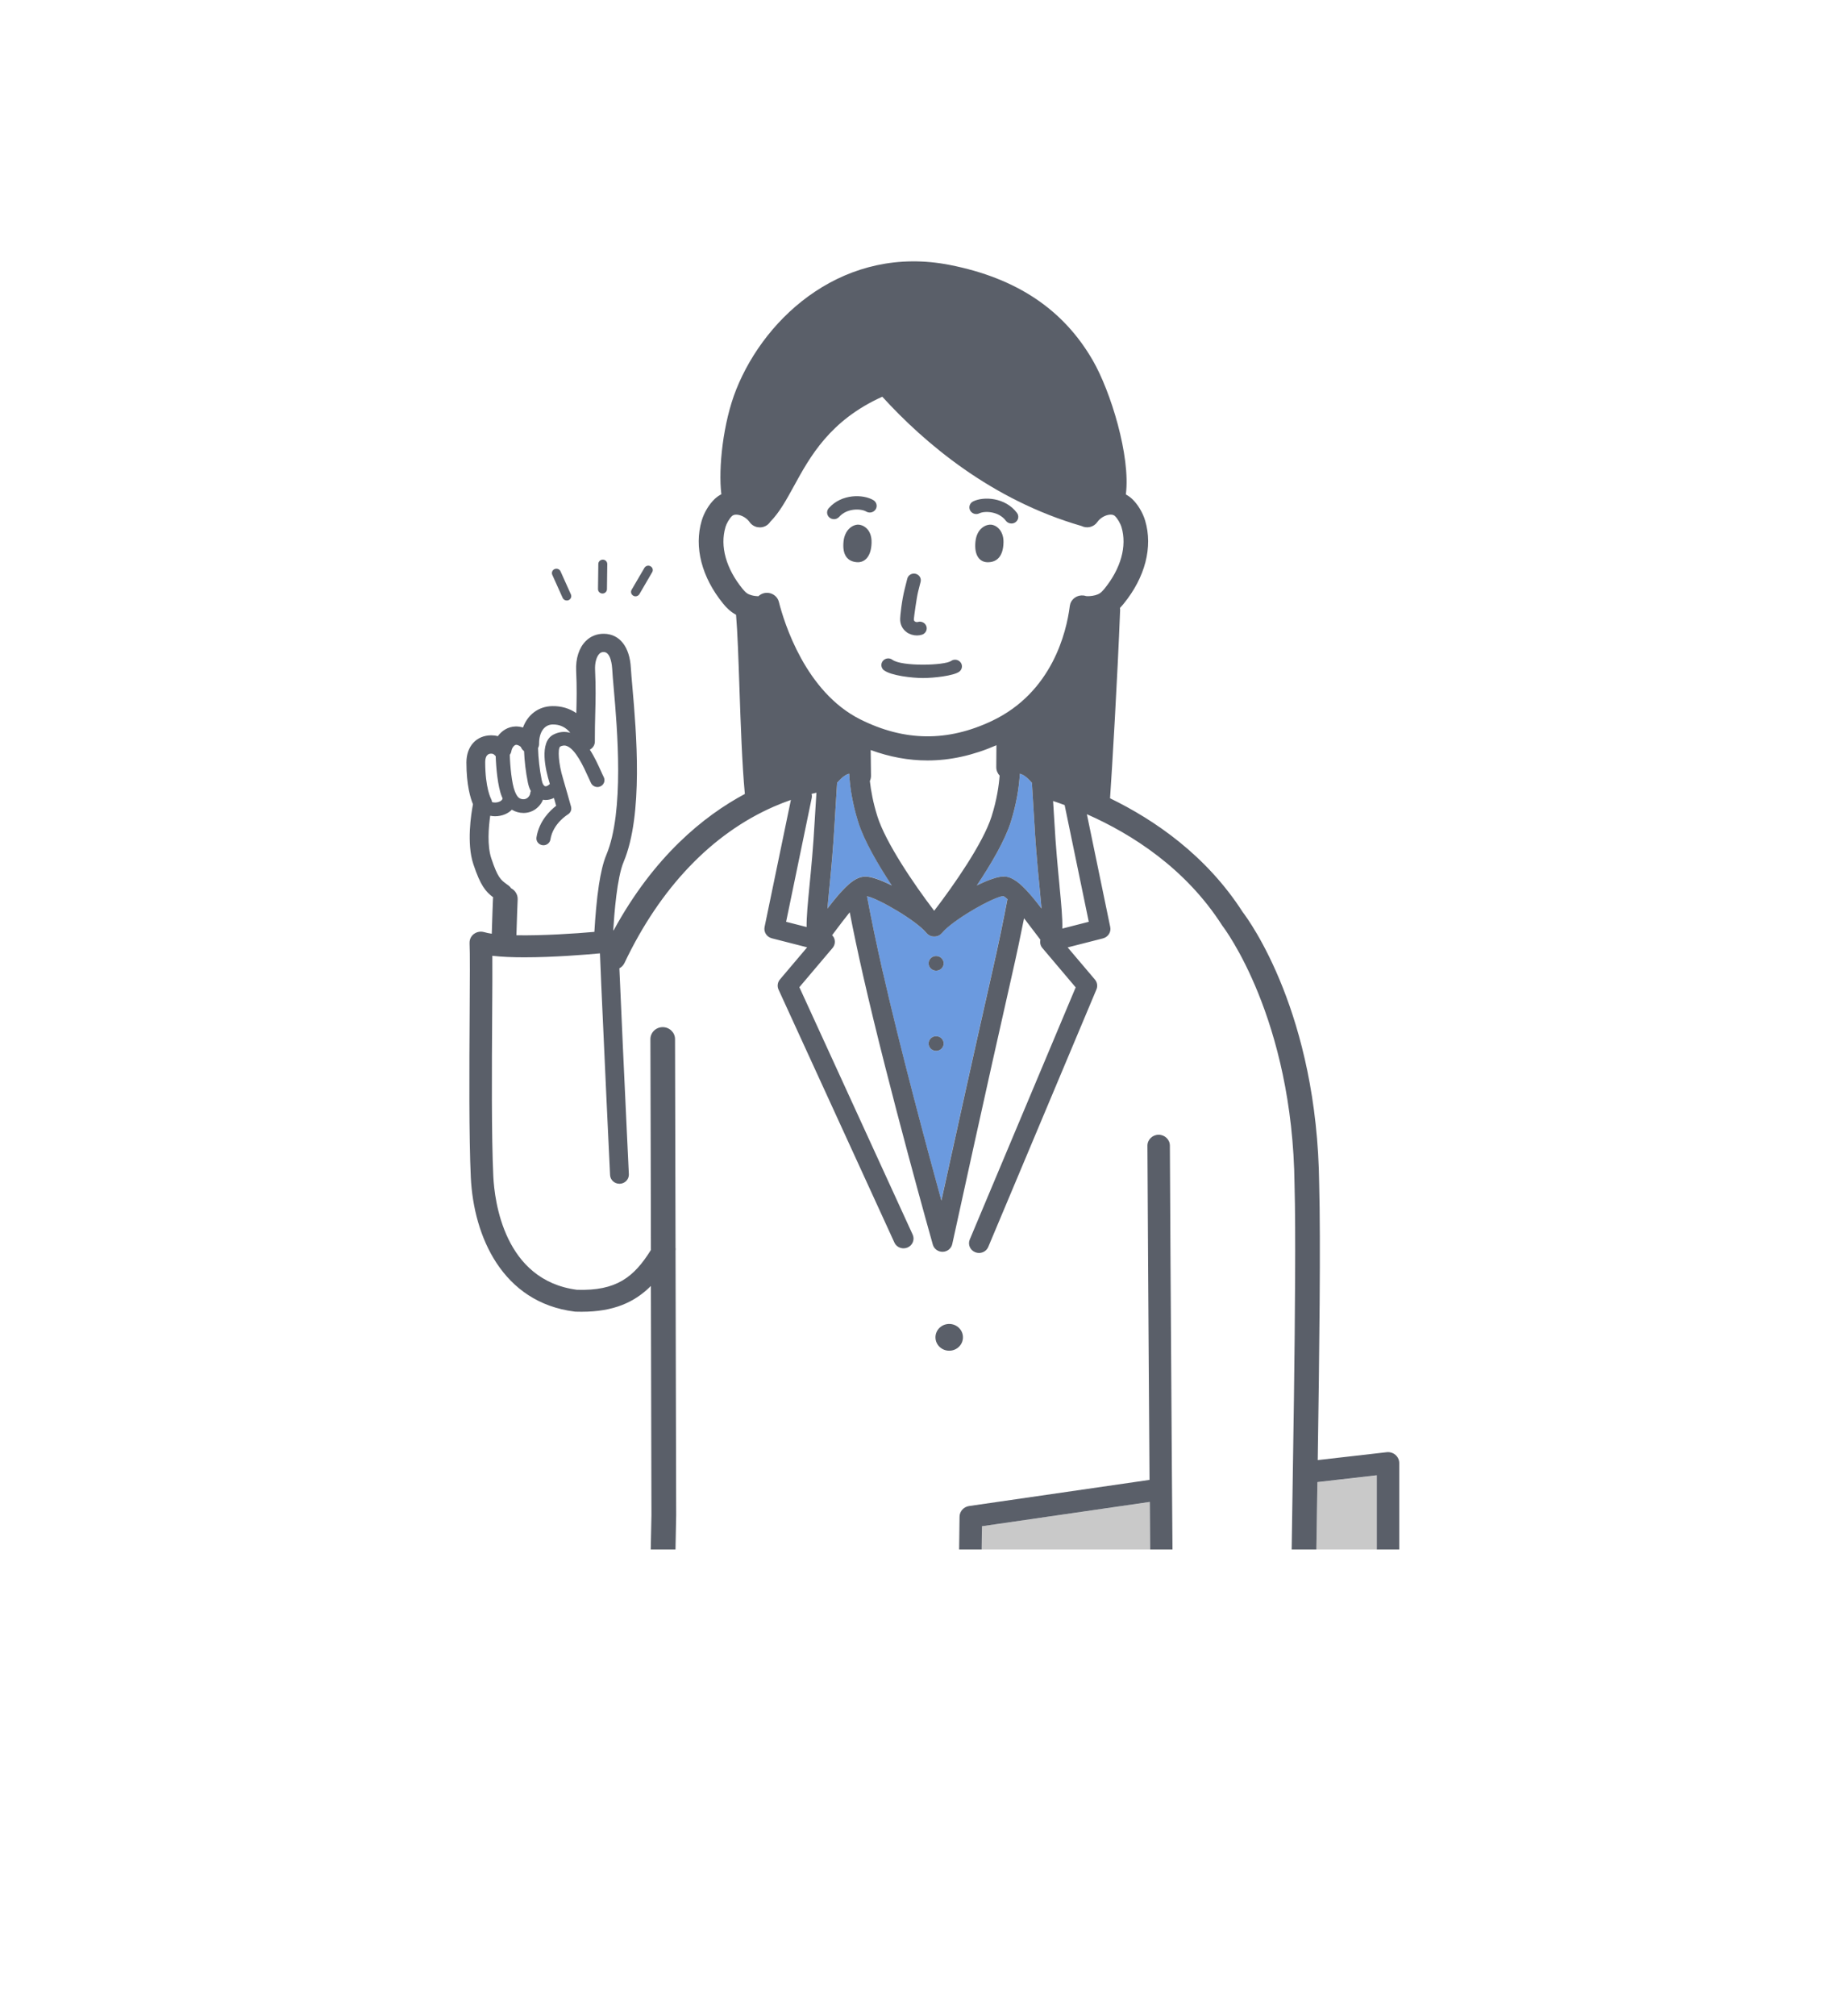<svg width="99" height="108" viewBox="0 0 99 108" fill="none" xmlns="http://www.w3.org/2000/svg">
<g filter="url(#filter0_d_240_14692)">
<circle cx="49.5" cy="57.5" r="37.5" fill="white"/>
</g>
<g clip-path="url(#clip0_240_14692)">
<path d="M50.496 49.968C50.494 49.97 50.491 49.972 50.489 49.975C50.477 49.988 50.464 50 50.452 50.013C50.438 50.026 50.426 50.039 50.411 50.051C50.409 50.053 50.408 50.054 50.404 50.058C50.394 50.066 50.384 50.069 50.374 50.076C50.357 50.087 50.34 50.099 50.321 50.107C50.306 50.115 50.29 50.12 50.275 50.127C50.258 50.134 50.243 50.14 50.224 50.145C50.207 50.15 50.19 50.153 50.173 50.157C50.156 50.16 50.141 50.163 50.124 50.165C50.107 50.165 50.09 50.165 50.073 50.165C50.056 50.165 50.039 50.165 50.02 50.165C50.003 50.165 49.988 50.16 49.971 50.157C49.954 50.153 49.937 50.15 49.918 50.145C49.901 50.14 49.886 50.134 49.869 50.127C49.854 50.12 49.839 50.115 49.823 50.107C49.806 50.099 49.789 50.087 49.772 50.076C49.762 50.069 49.75 50.064 49.74 50.056C49.738 50.054 49.735 50.051 49.733 50.049C49.72 50.038 49.708 50.026 49.694 50.013C49.681 50 49.667 49.988 49.655 49.973C49.653 49.972 49.652 49.97 49.648 49.967C49.134 49.331 47.1 48.135 46.47 48.007C46.684 49.156 46.958 50.492 47.311 52.039C48.259 56.211 49.67 61.454 50.455 64.308C51.094 61.395 52.273 56.052 53.185 52.039C53.521 50.56 53.786 49.273 53.997 48.158C53.91 48.079 53.832 48.021 53.771 47.995C53.214 48.05 51.028 49.308 50.494 49.967L50.496 49.968ZM50.177 56.292C49.952 56.292 49.772 56.115 49.772 55.899C49.772 55.682 49.954 55.506 50.177 55.506C50.399 55.506 50.581 55.682 50.581 55.899C50.581 56.115 50.399 56.292 50.177 56.292ZM50.177 51.996C49.952 51.996 49.772 51.82 49.772 51.603C49.772 51.387 49.954 51.21 50.177 51.21C50.399 51.21 50.581 51.387 50.581 51.603C50.581 51.82 50.399 51.996 50.177 51.996Z" fill="#6B9ADF"/>
<path d="M55.724 47.564C55.666 46.963 55.599 46.266 55.536 45.465C55.5 45.014 55.468 44.53 55.439 44.01C55.422 43.708 55.378 43.009 55.344 42.469C55.344 42.469 55.344 42.466 55.344 42.464C55.33 42.246 55.317 42.055 55.31 41.928C55.281 41.895 54.989 41.574 54.833 41.507C54.812 41.498 54.79 41.487 54.768 41.478C54.736 41.465 54.702 41.452 54.664 41.44C54.661 41.503 54.656 41.571 54.651 41.64C54.607 42.223 54.484 43.06 54.173 44.043C53.869 45.006 53.139 46.263 52.359 47.429C52.67 47.273 52.968 47.148 53.229 47.064C53.45 46.993 53.647 46.95 53.801 46.95C53.934 46.95 54.223 47.011 54.493 47.212C54.698 47.361 54.914 47.569 55.147 47.831C55.356 48.068 55.58 48.345 55.825 48.662C55.797 48.335 55.762 47.969 55.723 47.564H55.724Z" fill="#6B9ADF"/>
<path d="M45.787 43.255C45.696 42.874 45.635 42.525 45.592 42.217C45.592 42.213 45.592 42.212 45.592 42.208C45.584 42.149 45.577 42.093 45.57 42.035C45.548 41.843 45.531 41.67 45.522 41.516C45.522 41.492 45.519 41.464 45.517 41.44C45.463 41.457 45.412 41.477 45.366 41.498C45.361 41.502 45.354 41.503 45.349 41.507C45.341 41.51 45.332 41.516 45.324 41.521C45.288 41.541 45.251 41.568 45.212 41.597C45.094 41.688 44.969 41.815 44.872 41.928C44.867 42.017 44.858 42.137 44.85 42.276C44.821 42.724 44.78 43.361 44.756 43.767C44.751 43.861 44.746 43.946 44.743 44.008C44.663 45.452 44.549 46.623 44.457 47.562C44.418 47.967 44.383 48.334 44.355 48.66C44.705 48.205 45.014 47.83 45.3 47.547C45.584 47.267 45.843 47.078 46.098 46.998C46.161 46.978 46.224 46.963 46.287 46.956C46.317 46.953 46.35 46.95 46.38 46.95C46.706 46.95 47.212 47.133 47.761 47.405C47.775 47.412 47.788 47.419 47.802 47.425C47.039 46.273 46.316 45.016 46.008 44.041C45.922 43.767 45.849 43.503 45.789 43.252L45.787 43.255Z" fill="#6B9ADF"/>
<path d="M70.478 88.962C70.475 89.316 70.181 89.6 69.818 89.6C69.816 89.6 69.814 89.6 69.812 89.6C69.726 89.6 69.644 89.582 69.568 89.552L69.415 89.557C69.473 89.653 69.508 89.763 69.508 89.882C69.508 90.388 69.514 90.584 69.517 90.658C69.553 90.754 69.624 90.929 69.699 91.114C70.567 93.251 71.413 95.616 71.093 96.949C71.03 97.215 70.949 97.464 70.857 97.7C71.715 97.528 72.977 97.248 73.797 97.059V79.031L70.616 79.395C70.604 80.16 70.592 80.913 70.58 81.645C70.533 84.629 70.492 87.205 70.478 88.966V88.962Z" fill="#C9C9C9"/>
<path d="M62.303 89.79H62.296C62.255 89.79 62.216 89.786 62.177 89.778C62.163 89.775 62.152 89.77 62.14 89.767C62.114 89.76 62.09 89.753 62.067 89.745C62.051 89.739 62.038 89.73 62.024 89.724C62.004 89.714 61.983 89.706 61.965 89.692C61.951 89.684 61.939 89.672 61.926 89.663C61.909 89.649 61.892 89.638 61.876 89.623C61.864 89.611 61.854 89.598 61.842 89.585C61.829 89.57 61.814 89.555 61.802 89.539C61.791 89.524 61.785 89.509 61.775 89.494C61.764 89.478 61.752 89.459 61.744 89.441C61.737 89.425 61.732 89.407 61.725 89.39C61.718 89.372 61.712 89.354 61.706 89.334C61.703 89.316 61.701 89.296 61.698 89.278C61.696 89.26 61.691 89.243 61.691 89.225C61.691 89.223 61.691 89.22 61.691 89.218C61.691 89.217 61.691 89.213 61.691 89.212C61.673 87.412 61.649 84.14 61.622 80.454L52.626 81.757C52.527 88.807 52.441 98.836 52.553 101.299C53.495 101.119 55.828 100.661 61.336 99.556C61.299 99.508 61.263 99.462 61.227 99.409C60.483 98.296 60.502 96.944 60.504 96.886C60.504 96.808 60.538 94.878 61.182 93.654C61.52 93.01 62.143 91.623 62.33 91.2L62.316 89.887C62.316 89.854 62.321 89.821 62.325 89.79H62.313C62.313 89.79 62.304 89.79 62.299 89.79H62.303Z" fill="#C9C9C9"/>
<path d="M43.51 42.752L42.137 49.379L43.236 49.66C43.229 49.106 43.297 48.393 43.389 47.467C43.479 46.537 43.593 45.377 43.671 43.956C43.688 43.657 43.729 42.994 43.763 42.464C43.678 42.482 43.593 42.502 43.505 42.525C43.523 42.598 43.527 42.676 43.511 42.753L43.51 42.752Z" fill="white"/>
<path d="M69.391 63.489C69.391 63.489 69.391 63.486 69.391 63.484C69.391 63.482 69.391 63.481 69.391 63.479C69.3 54.523 65.583 49.665 65.546 49.617C65.534 49.6 65.52 49.584 65.51 49.567C63.543 46.497 60.661 44.671 58.261 43.61L59.512 49.655C59.568 49.926 59.399 50.191 59.123 50.263L57.231 50.746L58.69 52.467C58.816 52.616 58.848 52.819 58.773 52.996L52.974 66.79C52.889 66.992 52.689 67.114 52.478 67.114C52.41 67.114 52.343 67.101 52.276 67.074C52.003 66.965 51.87 66.661 51.983 66.394L57.661 52.887L55.874 50.776C55.769 50.652 55.733 50.489 55.769 50.335C55.645 50.175 55.511 49.997 55.37 49.81C55.244 49.642 55.076 49.419 54.894 49.186C54.71 50.107 54.495 51.128 54.236 52.264C52.925 58.032 51.065 66.554 51.045 66.638C50.994 66.874 50.783 67.044 50.535 67.051C50.53 67.051 50.525 67.051 50.52 67.051C50.279 67.051 50.066 66.894 50.004 66.668C49.98 66.585 47.643 58.308 46.268 52.262C45.98 50.996 45.743 49.868 45.548 48.865C45.275 49.202 45.003 49.564 44.818 49.81C44.745 49.907 44.675 50 44.605 50.091C44.658 50.145 44.702 50.211 44.726 50.284C44.782 50.452 44.746 50.639 44.629 50.776L42.849 52.877L48.923 66.131C49.044 66.394 48.923 66.703 48.651 66.82C48.58 66.851 48.507 66.864 48.434 66.864C48.229 66.864 48.033 66.749 47.943 66.556L41.733 53.005C41.65 52.825 41.681 52.614 41.81 52.462L43.267 50.741L41.375 50.258C41.099 50.187 40.93 49.921 40.986 49.65L42.396 42.846C42.102 42.948 41.796 43.067 41.482 43.204C38.158 44.656 35.391 47.551 33.478 51.577C33.417 51.704 33.318 51.802 33.203 51.866C33.3 54.16 33.48 58.018 33.599 60.536C33.655 61.717 33.697 62.604 33.711 62.894C33.724 63.165 33.508 63.395 33.23 63.406C33.221 63.406 33.215 63.406 33.206 63.406C32.938 63.406 32.715 63.202 32.703 62.939C32.663 62.1 32.386 56.284 32.231 52.736C32.202 52.089 32.178 51.518 32.161 51.065C31.385 51.136 29.668 51.276 28.112 51.276C27.489 51.276 26.892 51.253 26.393 51.196C26.398 51.927 26.393 53.022 26.385 54.305C26.366 57.228 26.344 60.866 26.446 63.012C26.509 64.31 27.015 68.579 30.93 69.086C33.036 69.152 33.976 68.42 34.893 66.954L34.889 65.299L34.879 60.949L34.866 55.661C34.866 55.306 35.16 55.019 35.525 55.017C35.888 55.017 36.184 55.303 36.185 55.658L36.213 66.82C36.221 66.878 36.223 66.935 36.213 66.993L36.247 81.164C35.985 92.966 35.669 121.03 35.622 125.293C37.857 125.644 47.24 126.813 65.262 125.246C65.16 123.418 65.009 120.675 64.829 117.417C64.574 112.784 64.262 107.11 63.951 101.543C63.175 101.284 62.772 100.721 62.746 100.684C62.704 100.623 62.673 100.554 62.655 100.483C52.28 102.565 52.145 102.567 52.038 102.567C51.877 102.567 51.718 102.501 51.604 102.39C51.419 102.207 51.313 102.103 51.303 97.793C51.184 97.874 51.04 97.921 50.883 97.921C50.476 97.921 50.146 97.601 50.146 97.205C50.146 96.808 50.476 96.488 50.883 96.488C51.04 96.488 51.184 96.536 51.303 96.617C51.303 95.266 51.312 93.59 51.327 91.504C51.344 89.154 51.369 86.799 51.39 84.938C51.257 85.06 51.079 85.136 50.882 85.136C50.474 85.136 50.145 84.816 50.145 84.419C50.145 84.023 50.474 83.703 50.882 83.703C51.084 83.703 51.267 83.782 51.402 83.911C51.422 82.307 51.435 81.263 51.435 81.24C51.439 80.953 51.656 80.712 51.949 80.669L61.619 79.268C61.564 71.419 61.507 62.252 61.507 61.365C61.507 61.041 61.777 60.781 62.108 60.781C62.439 60.781 62.709 61.043 62.709 61.365C62.709 61.789 62.723 64.103 62.741 67.261C62.782 73.886 62.852 84.223 62.893 88.597L69.162 88.393C69.179 86.662 69.216 84.307 69.259 81.622C69.327 77.353 69.405 72.395 69.422 68.484C69.43 66.458 69.424 64.711 69.391 63.489ZM50.878 72.352C50.471 72.352 50.141 72.032 50.141 71.635C50.141 71.239 50.471 70.919 50.878 70.919C51.286 70.919 51.616 71.239 51.616 71.635C51.616 72.032 51.286 72.352 50.878 72.352Z" fill="white"/>
<path d="M56.793 47.465C56.888 48.439 56.959 49.176 56.942 49.74L58.36 49.377L57.066 43.125C56.852 43.046 56.645 42.973 56.448 42.907C56.473 43.321 56.5 43.734 56.512 43.954C56.59 45.376 56.703 46.535 56.794 47.465H56.793Z" fill="white"/>
<path d="M53.581 41.544C53.467 41.429 53.397 41.272 53.399 41.1L53.407 39.921C52.164 40.463 50.936 40.737 49.711 40.737C48.697 40.737 47.686 40.549 46.667 40.179L46.684 41.566C46.684 41.574 46.682 41.582 46.682 41.591C46.682 41.599 46.682 41.607 46.682 41.615C46.682 41.629 46.677 41.642 46.676 41.655C46.672 41.678 46.669 41.7 46.664 41.721C46.659 41.741 46.654 41.759 46.647 41.777C46.64 41.799 46.632 41.819 46.623 41.838C46.677 42.335 46.793 42.989 47.029 43.737C47.467 45.12 48.957 47.333 50.071 48.788C51.119 47.425 52.694 45.164 53.146 43.737C53.433 42.833 53.54 42.063 53.579 41.546L53.581 41.544Z" fill="white"/>
<path d="M59.764 27.648C59.738 27.624 59.662 27.552 59.473 27.572C59.229 27.596 58.959 27.758 58.816 27.966C58.627 28.24 58.259 28.325 57.965 28.176C53.127 26.777 49.536 23.715 47.291 21.253C44.485 22.515 43.416 24.465 42.55 26.047C42.137 26.802 41.774 27.459 41.285 27.953C41.237 28.026 41.174 28.092 41.096 28.143C40.794 28.341 40.383 28.262 40.179 27.968C40.036 27.76 39.766 27.598 39.522 27.573C39.331 27.553 39.255 27.626 39.231 27.649C39.095 27.778 38.944 28.034 38.881 28.247C38.58 29.258 38.913 30.458 39.797 31.542C39.972 31.756 40.072 31.827 40.279 31.887C40.405 31.923 40.544 31.936 40.646 31.94C40.727 31.864 40.828 31.804 40.945 31.776C41.3 31.69 41.657 31.902 41.745 32.245C42.025 33.35 43.17 37.069 46.114 38.539C48.477 39.718 50.78 39.746 53.158 38.621C56.406 37.086 57.16 33.832 57.333 32.506L57.34 32.453V32.45C57.343 32.432 57.348 32.412 57.353 32.394C57.358 32.371 57.364 32.346 57.372 32.323C57.372 32.323 57.372 32.321 57.372 32.319C57.377 32.308 57.384 32.296 57.389 32.285C57.401 32.258 57.413 32.232 57.428 32.207C57.438 32.191 57.452 32.176 57.464 32.159C57.477 32.141 57.489 32.123 57.505 32.106C57.52 32.09 57.537 32.077 57.552 32.063C57.567 32.05 57.581 32.035 57.598 32.024C57.615 32.012 57.634 32.002 57.651 31.992C57.669 31.981 57.688 31.969 57.707 31.959C57.724 31.951 57.742 31.946 57.761 31.94C57.783 31.931 57.803 31.923 57.826 31.916C57.846 31.912 57.868 31.91 57.888 31.907C57.909 31.903 57.929 31.898 57.951 31.897C57.978 31.897 58.006 31.897 58.035 31.9C58.05 31.9 58.065 31.9 58.08 31.9C58.08 31.9 58.082 31.9 58.084 31.9C58.106 31.903 58.126 31.91 58.148 31.915C58.17 31.92 58.194 31.923 58.215 31.931C58.215 31.931 58.216 31.931 58.218 31.931C58.271 31.943 58.508 31.941 58.712 31.884C58.921 31.824 59.02 31.753 59.195 31.538C60.078 30.455 60.411 29.254 60.11 28.244C60.047 28.032 59.896 27.775 59.76 27.648H59.764ZM45.713 30.706C45.197 30.663 44.887 30.235 44.972 29.299C45.037 28.599 45.416 28.214 45.777 28.199C46.008 28.191 46.552 28.457 46.526 29.424C46.501 30.353 46.136 30.739 45.715 30.704L45.713 30.706ZM46.936 27.788C46.831 27.956 46.603 28.009 46.43 27.907C46.163 27.748 45.409 27.705 44.979 28.192C44.906 28.275 44.804 28.316 44.7 28.316C44.616 28.316 44.531 28.288 44.461 28.23C44.306 28.102 44.289 27.875 44.422 27.727C45.113 26.946 46.275 26.977 46.814 27.297C46.987 27.4 47.041 27.621 46.936 27.79V27.788ZM48.5 31.509C48.551 31.311 48.599 31.127 48.628 31.003C48.672 30.81 48.871 30.689 49.068 30.734C49.266 30.779 49.39 30.97 49.344 31.162C49.316 31.289 49.266 31.477 49.212 31.682C49.129 32.004 48.988 32.546 48.981 32.658C48.979 32.734 49.006 32.765 49.032 32.784C49.08 32.818 49.151 32.827 49.192 32.813C49.385 32.754 49.593 32.858 49.654 33.046C49.715 33.234 49.608 33.436 49.414 33.495C49.328 33.522 49.237 33.535 49.146 33.535C48.947 33.535 48.748 33.472 48.589 33.357C48.359 33.188 48.237 32.934 48.244 32.638C48.247 32.493 48.322 32.186 48.497 31.509H48.5ZM50.902 35.984C50.593 36.199 50.043 36.318 49.474 36.318C48.904 36.318 48.274 36.191 47.894 35.906C47.733 35.786 47.702 35.561 47.824 35.404C47.948 35.248 48.178 35.218 48.341 35.337C48.835 35.705 50.116 35.649 50.476 35.399C50.641 35.285 50.871 35.322 50.989 35.482C51.106 35.642 51.069 35.867 50.904 35.981L50.902 35.984ZM52.599 30.947C52.176 30.939 51.855 30.516 51.93 29.591C52.008 28.627 52.577 28.417 52.806 28.448C53.163 28.498 53.499 28.921 53.487 29.624C53.472 30.562 53.119 30.957 52.599 30.947ZM54.43 28.478C54.365 28.524 54.289 28.546 54.214 28.546C54.101 28.546 53.988 28.495 53.917 28.399C53.528 27.88 52.774 27.864 52.495 28.001C52.314 28.09 52.093 28.019 52.001 27.842C51.909 27.666 51.982 27.451 52.164 27.362C52.728 27.086 53.89 27.145 54.512 27.978C54.63 28.138 54.595 28.361 54.43 28.478Z" fill="white"/>
<path d="M27.782 42.709C27.879 42.803 28.044 42.837 28.173 42.793C28.302 42.748 28.406 42.62 28.421 42.486C28.426 42.446 28.438 42.408 28.453 42.373C28.367 42.221 28.323 42.056 28.29 41.896C28.183 41.364 28.114 40.785 28.09 40.236C28.012 40.179 27.951 40.101 27.916 40.01C27.862 39.961 27.742 39.895 27.665 39.896C27.561 39.901 27.438 40.061 27.41 40.227C27.398 40.303 27.368 40.372 27.324 40.431C27.337 41.014 27.429 41.984 27.596 42.39C27.645 42.511 27.701 42.631 27.781 42.709H27.782Z" fill="white"/>
<path d="M29.146 42.06C29.197 42.116 29.233 42.117 29.245 42.117C29.308 42.119 29.382 42.078 29.46 42.004C29.464 42 29.469 41.997 29.474 41.994C29.465 41.965 29.459 41.941 29.452 41.921C29.253 41.28 28.878 39.746 29.668 39.346C29.965 39.194 30.277 39.165 30.575 39.254C30.333 38.95 30.014 38.798 29.625 38.805C29.18 38.813 28.895 39.219 28.9 39.842C28.9 39.923 28.879 39.999 28.844 40.066C28.861 40.616 28.925 41.211 29.036 41.752C29.059 41.873 29.092 41.995 29.149 42.058L29.146 42.06Z" fill="white"/>
<path d="M26.376 42.965C26.491 43.001 26.643 42.996 26.767 42.943C26.811 42.925 26.914 42.872 26.935 42.788C26.935 42.781 26.94 42.775 26.942 42.768C26.925 42.732 26.909 42.696 26.896 42.661C26.675 42.121 26.59 41.067 26.571 40.506C26.554 40.489 26.537 40.473 26.522 40.455C26.474 40.397 26.415 40.37 26.337 40.37C26.255 40.37 26.009 40.37 26.011 40.841C26.011 42.205 26.317 42.776 26.32 42.781C26.351 42.837 26.369 42.9 26.378 42.965H26.376Z" fill="white"/>
<path d="M32.808 35.832C32.8 35.682 32.74 34.935 32.36 34.93C32.26 34.929 32.188 34.957 32.122 35.023C31.964 35.181 31.874 35.517 31.891 35.88C31.935 36.834 31.918 37.515 31.9 38.233C31.888 38.686 31.876 39.155 31.879 39.723C31.879 39.91 31.772 40.075 31.609 40.159C31.859 40.542 32.054 40.973 32.21 41.318C32.267 41.442 32.314 41.549 32.356 41.632C32.448 41.814 32.372 42.035 32.183 42.124C31.996 42.213 31.769 42.139 31.677 41.956C31.631 41.865 31.578 41.748 31.517 41.612C31.283 41.092 30.846 40.124 30.362 39.959C30.286 39.933 30.179 39.914 30.016 39.997C29.887 40.114 29.926 40.905 30.174 41.709C30.269 42.02 30.59 43.166 30.604 43.216C30.605 43.222 30.605 43.229 30.607 43.237C30.61 43.25 30.612 43.264 30.614 43.277C30.614 43.288 30.614 43.3 30.614 43.311C30.614 43.323 30.614 43.335 30.614 43.348C30.614 43.359 30.61 43.373 30.609 43.384C30.607 43.396 30.604 43.406 30.6 43.417C30.597 43.429 30.592 43.44 30.588 43.452C30.583 43.462 30.58 43.473 30.573 43.483C30.568 43.493 30.561 43.503 30.554 43.515C30.547 43.525 30.541 43.534 30.534 43.543C30.525 43.553 30.517 43.561 30.508 43.571C30.5 43.579 30.493 43.587 30.483 43.594C30.473 43.602 30.461 43.61 30.449 43.619C30.442 43.622 30.437 43.627 30.432 43.632C30.417 43.642 29.634 44.112 29.498 44.969C29.469 45.151 29.308 45.282 29.124 45.282C29.105 45.282 29.085 45.282 29.066 45.277C28.861 45.245 28.718 45.059 28.75 44.857C28.888 43.989 29.469 43.427 29.805 43.166C29.773 43.049 29.73 42.902 29.686 42.747C29.545 42.818 29.398 42.856 29.248 42.856C29.236 42.856 29.226 42.856 29.214 42.856C29.175 42.856 29.138 42.846 29.1 42.841C28.983 43.136 28.735 43.381 28.426 43.488C28.305 43.529 28.18 43.551 28.052 43.551C27.833 43.551 27.616 43.49 27.431 43.376C27.332 43.477 27.208 43.561 27.064 43.622C26.895 43.693 26.71 43.728 26.529 43.728C26.439 43.728 26.352 43.718 26.265 43.7C26.177 44.316 26.096 45.301 26.325 45.99C26.666 47.017 26.828 47.136 27.15 47.371C27.188 47.397 27.225 47.425 27.264 47.455C27.313 47.491 27.352 47.538 27.383 47.585C27.476 47.633 27.556 47.703 27.616 47.785C27.695 47.896 27.743 48.031 27.736 48.178C27.736 48.193 27.689 49.338 27.67 50.105C29.066 50.13 30.829 50.015 31.849 49.924C31.898 49.113 31.969 48.206 32.093 47.399C32.188 46.776 32.316 46.213 32.489 45.802C33.464 43.483 33.075 39.026 32.886 36.884C32.847 36.441 32.817 36.093 32.803 35.835L32.808 35.832Z" fill="white"/>
<path d="M48.59 33.86C48.75 33.977 48.95 34.039 49.148 34.039C49.237 34.039 49.329 34.025 49.416 33.999C49.609 33.94 49.717 33.738 49.655 33.55C49.594 33.361 49.387 33.258 49.193 33.317C49.151 33.33 49.081 33.322 49.034 33.287C49.008 33.269 48.981 33.238 48.983 33.162C48.991 33.049 49.13 32.006 49.214 31.682C49.266 31.477 49.316 31.289 49.346 31.162C49.392 30.969 49.268 30.777 49.069 30.734C48.872 30.689 48.674 30.81 48.629 31.003C48.601 31.127 48.553 31.311 48.502 31.509C48.327 32.186 48.252 32.997 48.249 33.142C48.24 33.438 48.363 33.694 48.594 33.86H48.59Z" fill="#5A5F69"/>
<path d="M45.994 28.102C45.646 28.113 45.279 28.423 45.216 28.985C45.132 29.736 45.431 30.079 45.932 30.115C46.339 30.143 46.692 29.833 46.716 29.087C46.743 28.31 46.217 28.096 45.992 28.104L45.994 28.102Z" fill="#5A5F69"/>
<path d="M44.7 27.811C44.804 27.811 44.906 27.768 44.979 27.687C45.408 27.202 46.163 27.243 46.429 27.402C46.603 27.504 46.829 27.451 46.936 27.283C47.041 27.114 46.986 26.895 46.813 26.791C46.275 26.47 45.113 26.439 44.422 27.22C44.289 27.37 44.306 27.595 44.461 27.724C44.53 27.781 44.615 27.809 44.7 27.809V27.811Z" fill="#5A5F69"/>
<path d="M52.93 30.117C53.43 30.125 53.773 29.807 53.788 29.052C53.799 28.485 53.474 28.146 53.13 28.105C52.908 28.078 52.359 28.248 52.283 29.025C52.211 29.77 52.521 30.11 52.93 30.117Z" fill="#5A5F69"/>
<path d="M52.493 27.497C52.772 27.36 53.528 27.377 53.915 27.895C53.986 27.991 54.099 28.042 54.212 28.042C54.287 28.042 54.364 28.021 54.428 27.975C54.593 27.859 54.629 27.634 54.51 27.474C53.886 26.642 52.726 26.581 52.162 26.858C51.98 26.947 51.907 27.162 51.999 27.339C52.091 27.515 52.312 27.587 52.493 27.497Z" fill="#5A5F69"/>
<path d="M47.389 35.908C47.769 36.191 48.884 36.319 49.473 36.319C50.063 36.319 51.099 36.2 51.407 35.986C51.572 35.872 51.611 35.647 51.492 35.487C51.373 35.327 51.144 35.289 50.979 35.404C50.619 35.654 48.33 35.708 47.834 35.342C47.672 35.221 47.441 35.252 47.317 35.409C47.193 35.566 47.226 35.791 47.387 35.911L47.389 35.908Z" fill="#5A5F69"/>
<path d="M50.878 72.352C51.286 72.352 51.615 72.032 51.615 71.635C51.615 71.239 51.286 70.919 50.878 70.919C50.471 70.919 50.141 71.239 50.141 71.635C50.141 72.032 50.471 72.352 50.878 72.352Z" fill="#5A5F69"/>
<path d="M50.177 51.21C49.953 51.21 49.773 51.387 49.773 51.603C49.773 51.82 49.954 51.996 50.177 51.996C50.399 51.996 50.581 51.82 50.581 51.603C50.581 51.387 50.399 51.21 50.177 51.21Z" fill="#5A5F69"/>
<path d="M50.177 55.506C49.953 55.506 49.773 55.682 49.773 55.899C49.773 56.115 49.954 56.292 50.177 56.292C50.399 56.292 50.581 56.115 50.581 55.899C50.581 55.682 50.399 55.506 50.177 55.506Z" fill="#5A5F69"/>
<path d="M30.159 32.027C30.198 32.115 30.286 32.167 30.379 32.167C30.412 32.167 30.444 32.161 30.476 32.148C30.598 32.096 30.653 31.958 30.6 31.839L30.045 30.604C29.992 30.485 29.849 30.432 29.727 30.483C29.605 30.534 29.55 30.673 29.603 30.792L30.159 32.027Z" fill="#5A5F69"/>
<path d="M33.945 31.912C33.982 31.933 34.023 31.943 34.064 31.943C34.147 31.943 34.229 31.9 34.273 31.824L34.957 30.651C35.024 30.539 34.983 30.395 34.867 30.333C34.752 30.268 34.606 30.308 34.54 30.42L33.855 31.591C33.789 31.703 33.83 31.847 33.945 31.91V31.912Z" fill="#5A5F69"/>
<path d="M32.289 31.793H32.292C32.423 31.793 32.532 31.69 32.533 31.561L32.55 30.214C32.55 30.085 32.445 29.979 32.313 29.978C32.18 29.978 32.071 30.08 32.07 30.209L32.053 31.556C32.053 31.685 32.158 31.791 32.291 31.793H32.289Z" fill="#5A5F69"/>
<path d="M74.798 77.932C74.669 77.822 74.497 77.769 74.327 77.789L70.631 78.211C70.718 72.52 70.791 66.448 70.709 63.454C70.612 54.294 66.957 49.311 66.614 48.862C64.667 45.835 61.919 43.936 59.499 42.761C59.607 41.203 59.899 36.289 60.039 32.684C60.039 32.643 60.037 32.603 60.03 32.564C60.103 32.489 60.169 32.413 60.231 32.337C61.382 30.925 61.802 29.304 61.381 27.889C61.253 27.457 60.985 27.012 60.681 26.726C60.579 26.63 60.467 26.552 60.346 26.486C60.608 24.435 59.529 20.956 58.573 19.303C56.993 16.571 54.491 14.9 50.924 14.195C45.324 13.088 41.059 16.873 39.464 20.858C38.757 22.624 38.494 25.084 38.665 26.475C38.538 26.541 38.419 26.623 38.312 26.724C38.008 27.01 37.739 27.456 37.612 27.887C37.191 29.302 37.61 30.924 38.762 32.336C38.937 32.551 39.146 32.765 39.453 32.932C39.532 33.847 39.581 35.29 39.633 36.818C39.7 38.75 39.774 40.93 39.924 42.529C37.724 43.706 35.052 45.871 32.89 49.838C32.883 49.835 32.876 49.831 32.87 49.828C32.926 48.943 33.068 47.022 33.427 46.168C34.493 43.632 34.105 39.184 33.896 36.796C33.86 36.38 33.828 36.02 33.814 35.779C33.753 34.646 33.214 33.961 32.374 33.949C31.998 33.944 31.657 34.078 31.397 34.339C31.038 34.697 30.852 35.275 30.882 35.923C30.925 36.839 30.909 37.5 30.891 38.199C30.526 37.946 30.084 37.815 29.603 37.824C28.863 37.837 28.288 38.279 28.032 38.97C27.896 38.928 27.755 38.909 27.621 38.914C27.217 38.93 26.896 39.145 26.683 39.434C26.571 39.402 26.456 39.388 26.33 39.388C25.535 39.392 25 39.975 25 40.843C25 42.063 25.221 42.768 25.352 43.08C25.253 43.592 25 45.174 25.372 46.291C25.756 47.445 26.029 47.757 26.434 48.066C26.43 48.086 26.425 48.105 26.425 48.125C26.423 48.181 26.379 49.243 26.359 50.016C26.203 49.993 26.065 49.965 25.951 49.93C25.938 49.925 25.922 49.925 25.909 49.922C25.888 49.917 25.87 49.912 25.849 49.91C25.827 49.907 25.805 49.907 25.783 49.907C25.77 49.907 25.758 49.904 25.744 49.906C25.739 49.906 25.735 49.907 25.73 49.907C25.707 49.907 25.684 49.914 25.663 49.917C25.645 49.92 25.628 49.922 25.611 49.927C25.591 49.932 25.572 49.94 25.554 49.947C25.537 49.953 25.518 49.96 25.501 49.968C25.484 49.977 25.467 49.988 25.45 49.998C25.435 50.008 25.418 50.016 25.403 50.028C25.386 50.039 25.372 50.054 25.357 50.067C25.343 50.079 25.329 50.09 25.318 50.104C25.304 50.119 25.294 50.135 25.282 50.15C25.27 50.165 25.26 50.18 25.25 50.196C25.241 50.211 25.234 50.228 25.226 50.242C25.216 50.262 25.207 50.282 25.2 50.302C25.2 50.307 25.197 50.31 25.195 50.315C25.192 50.327 25.19 50.34 25.187 50.353C25.182 50.375 25.177 50.394 25.173 50.416C25.17 50.436 25.17 50.457 25.17 50.479C25.17 50.492 25.166 50.505 25.168 50.518C25.194 51.033 25.183 52.548 25.173 54.302C25.155 57.238 25.133 60.893 25.236 63.071C25.387 66.228 26.926 69.772 30.796 70.256C30.814 70.258 30.833 70.26 30.85 70.261C30.96 70.265 31.067 70.266 31.173 70.266C32.892 70.266 34.011 69.761 34.888 68.884L34.918 81.157C34.636 93.872 34.29 125.51 34.288 125.829C34.285 126.135 34.504 126.4 34.811 126.463C34.821 126.465 34.84 126.47 34.864 126.473L34.998 132.899C34.998 132.915 35.003 132.932 35.005 132.948C35.007 132.97 35.008 132.993 35.013 133.014C35.018 133.036 35.025 133.056 35.032 133.077C35.039 133.095 35.044 133.115 35.051 133.132C35.059 133.153 35.071 133.173 35.083 133.193C35.091 133.209 35.1 133.226 35.11 133.241C35.122 133.259 35.137 133.275 35.153 133.294C35.164 133.308 35.176 133.323 35.19 133.337C35.205 133.351 35.222 133.365 35.239 133.378C35.255 133.391 35.27 133.404 35.287 133.414C35.305 133.427 35.328 133.437 35.348 133.449C35.365 133.457 35.38 133.467 35.397 133.475C35.423 133.487 35.452 133.493 35.479 133.502C35.492 133.505 35.502 133.512 35.516 133.513C35.516 133.513 35.523 133.513 35.525 133.515H35.526C35.667 133.545 37.524 133.924 40.588 134.258L42.788 157.254C42.638 157.487 42.205 158.049 41.2 158.703C40.766 158.964 37.381 161.038 36.632 162.496C36.618 162.522 36.606 162.549 36.598 162.577C36.576 162.641 36.056 164.171 36.9 165.279C37.415 165.954 38.276 166.296 39.464 166.296C39.528 166.296 39.594 166.296 39.662 166.293H61.141C61.209 166.294 61.274 166.296 61.34 166.296C62.526 166.296 63.387 165.954 63.903 165.279C64.749 164.171 64.229 162.643 64.205 162.577C64.195 162.549 64.185 162.522 64.171 162.496C63.422 161.038 60.037 158.964 59.604 158.703C58.544 158.012 58.06 157.294 57.902 157.017L59.599 134.246C61.245 134.063 62.931 133.824 64.649 133.517C64.649 133.517 64.65 133.517 64.652 133.517C64.696 133.508 64.737 133.497 64.778 133.482C64.781 133.482 64.783 133.479 64.785 133.479C64.82 133.464 64.856 133.446 64.888 133.426C64.903 133.416 64.915 133.404 64.931 133.394C64.949 133.379 64.97 133.366 64.987 133.35C64.999 133.338 65.01 133.323 65.022 133.312C65.038 133.294 65.055 133.277 65.068 133.257C65.079 133.244 65.085 133.229 65.096 133.214C65.107 133.194 65.121 133.173 65.131 133.152C65.14 133.135 65.145 133.117 65.15 133.1C65.157 133.079 65.165 133.059 65.17 133.038C65.175 133.018 65.177 132.996 65.18 132.975C65.182 132.958 65.187 132.942 65.189 132.925L65.568 126.519V126.516C65.717 126.503 65.862 126.491 66.013 126.478C66.366 126.447 66.631 126.148 66.612 125.803C66.51 124.008 66.346 121.005 66.145 117.355C65.892 112.763 65.583 107.148 65.275 101.629C65.333 101.619 65.391 101.606 65.451 101.591C66.969 101.221 68.902 100.567 70.117 99.008C70.122 99.008 70.128 99.008 70.133 99.008C70.159 99.008 70.183 99.008 70.208 99.003C71.022 98.904 74.395 98.124 74.538 98.091C74.81 98.029 75 97.793 75 97.522V78.371C75 78.205 74.927 78.044 74.798 77.934V77.932ZM73.796 97.058C72.975 97.244 71.715 97.527 70.855 97.698C70.947 97.462 71.027 97.213 71.091 96.947C71.411 95.614 70.567 93.249 69.697 91.112C69.622 90.927 69.551 90.752 69.515 90.657C69.51 90.582 69.505 90.387 69.507 89.88C69.507 89.761 69.471 89.651 69.413 89.555L69.566 89.55C69.641 89.58 69.724 89.598 69.811 89.598C69.811 89.598 69.814 89.598 69.816 89.598C70.178 89.598 70.473 89.314 70.477 88.961C70.49 87.2 70.531 84.624 70.579 81.64C70.59 80.908 70.602 80.155 70.614 79.39L73.796 79.025V97.054V97.058ZM63.901 132.341C62.294 132.616 60.713 132.833 59.172 133C59.128 132.986 59.081 132.978 59.033 132.975C58.901 132.965 58.775 132.996 58.668 133.054C55.694 133.358 52.872 133.479 50.291 133.483C50.233 133.469 50.175 133.457 50.114 133.457C50.056 133.457 50 133.469 49.946 133.482C43.02 133.47 37.891 132.641 36.313 132.354L36.194 126.683C38.1 126.944 42.011 127.34 48.239 127.34C52.471 127.34 57.776 127.155 64.241 126.622L63.903 132.339L63.901 132.341ZM62.841 164.514C62.502 164.953 61.748 165.024 61.177 165.006C61.17 165.006 61.161 165.006 61.155 165.006H51.065V157.897L56.842 157.796C57.134 158.258 57.747 159.043 58.88 159.776C58.887 159.779 58.892 159.784 58.899 159.788C60.224 160.585 62.476 162.158 62.969 163.028C63.059 163.328 63.183 164.07 62.841 164.514ZM37.967 164.514C37.624 164.068 37.75 163.325 37.838 163.028C38.331 162.156 40.583 160.585 41.908 159.786C41.915 159.783 41.92 159.778 41.927 159.774C43.017 159.068 43.579 158.42 43.853 158.021L49.743 157.918V165.005H39.654C39.654 165.005 39.639 165.005 39.632 165.005C39.058 165.023 38.307 164.953 37.967 164.512V164.514ZM49.468 134.763L49.738 156.635L44.07 156.734L41.933 134.392C44.046 134.587 46.599 134.744 49.468 134.763ZM56.616 156.515L51.06 156.612L50.79 134.763C53.119 134.745 55.631 134.633 58.265 134.384L56.616 156.515ZM35.618 125.296C35.666 121.033 35.981 92.969 36.243 81.167L36.209 66.996C36.218 66.939 36.218 66.881 36.209 66.823L36.182 55.661C36.182 55.307 35.885 55.02 35.521 55.02C35.156 55.02 34.862 55.309 34.862 55.664L34.876 60.952L34.886 65.302L34.889 66.957C33.972 68.423 33.033 69.156 30.926 69.089C27.011 68.582 26.505 64.313 26.442 63.015C26.34 60.868 26.362 57.231 26.381 54.308C26.39 53.025 26.396 51.93 26.39 51.199C26.889 51.257 27.485 51.28 28.108 51.28C29.664 51.28 31.382 51.141 32.158 51.068C32.175 51.521 32.199 52.092 32.227 52.739C32.382 56.287 32.659 62.103 32.7 62.942C32.712 63.205 32.936 63.409 33.203 63.409C33.211 63.409 33.218 63.409 33.226 63.409C33.505 63.396 33.719 63.168 33.707 62.898C33.693 62.607 33.651 61.722 33.595 60.539C33.476 58.022 33.296 54.165 33.199 51.869C33.316 51.805 33.415 51.707 33.474 51.58C35.387 47.554 38.154 44.659 41.478 43.207C41.792 43.07 42.098 42.951 42.392 42.849L40.982 49.653C40.926 49.924 41.096 50.19 41.371 50.261L43.263 50.745L41.806 52.465C41.677 52.617 41.648 52.829 41.73 53.009L47.94 66.559C48.028 66.754 48.225 66.868 48.431 66.868C48.504 66.868 48.578 66.853 48.648 66.823C48.918 66.706 49.04 66.397 48.92 66.134L42.846 52.88L44.626 50.779C44.741 50.642 44.779 50.457 44.722 50.287C44.699 50.213 44.654 50.148 44.602 50.094C44.672 50.003 44.741 49.909 44.814 49.813C44.998 49.569 45.269 49.207 45.545 48.868C45.74 49.873 45.978 50.999 46.265 52.266C47.639 58.31 49.976 66.587 50 66.671C50.065 66.897 50.277 67.054 50.516 67.054C50.522 67.054 50.527 67.054 50.532 67.054C50.78 67.048 50.989 66.876 51.041 66.641C51.06 66.555 52.92 58.036 54.233 52.267C54.491 51.133 54.707 50.112 54.89 49.189C55.072 49.422 55.239 49.645 55.366 49.813C55.507 50 55.641 50.178 55.765 50.338C55.731 50.493 55.765 50.655 55.87 50.779L57.657 52.89L51.979 66.397C51.867 66.663 51.998 66.968 52.273 67.077C52.339 67.104 52.409 67.117 52.475 67.117C52.687 67.117 52.886 66.995 52.971 66.793L58.77 52.999C58.845 52.82 58.812 52.617 58.687 52.47L57.227 50.749L59.12 50.266C59.395 50.195 59.565 49.929 59.509 49.658L58.257 43.614C60.657 44.674 63.539 46.5 65.507 49.57C65.517 49.587 65.53 49.605 65.542 49.62C65.58 49.668 69.296 54.526 69.388 63.482C69.388 63.484 69.388 63.485 69.388 63.487C69.388 63.489 69.388 63.49 69.388 63.492C69.422 64.716 69.429 66.461 69.418 68.488C69.401 72.398 69.323 77.356 69.255 81.625C69.213 84.312 69.175 86.665 69.159 88.396L62.889 88.601C62.848 84.226 62.779 73.889 62.738 67.264C62.719 64.106 62.706 61.793 62.706 61.368C62.706 61.045 62.435 60.784 62.104 60.784C61.773 60.784 61.503 61.046 61.503 61.368C61.503 62.255 61.559 71.422 61.615 79.272L51.945 80.672C51.653 80.715 51.435 80.956 51.432 81.243C51.432 81.266 51.417 82.312 51.398 83.914C51.266 83.785 51.082 83.706 50.878 83.706C50.471 83.706 50.141 84.026 50.141 84.422C50.141 84.819 50.471 85.139 50.878 85.139C51.075 85.139 51.254 85.063 51.386 84.941C51.364 86.802 51.34 89.157 51.323 91.507C51.308 93.593 51.299 95.269 51.299 96.62C51.181 96.539 51.036 96.491 50.88 96.491C50.472 96.491 50.143 96.811 50.143 97.208C50.143 97.604 50.472 97.925 50.88 97.925C51.036 97.925 51.181 97.877 51.299 97.796C51.311 102.106 51.415 102.21 51.6 102.393C51.714 102.506 51.874 102.57 52.035 102.57C52.142 102.57 52.276 102.57 62.651 100.486C62.67 100.559 62.7 100.626 62.743 100.687C62.768 100.724 63.173 101.287 63.947 101.546C64.258 107.112 64.571 112.786 64.825 117.42C65.005 120.678 65.155 123.421 65.258 125.249C47.236 126.817 37.853 125.646 35.618 125.296ZM26.271 43.696C26.355 43.713 26.444 43.724 26.534 43.724C26.716 43.724 26.901 43.69 27.069 43.618C27.213 43.557 27.337 43.473 27.436 43.373C27.621 43.486 27.838 43.547 28.058 43.547C28.183 43.547 28.311 43.528 28.431 43.485C28.74 43.377 28.987 43.131 29.105 42.837C29.143 42.844 29.18 42.852 29.219 42.852C29.231 42.852 29.241 42.852 29.253 42.852C29.403 42.852 29.551 42.814 29.692 42.743C29.736 42.898 29.776 43.045 29.81 43.163C29.474 43.422 28.893 43.985 28.756 44.854C28.723 45.054 28.864 45.242 29.072 45.273C29.092 45.277 29.111 45.278 29.129 45.278C29.313 45.278 29.474 45.148 29.503 44.966C29.639 44.109 30.422 43.638 30.437 43.628C30.444 43.625 30.449 43.62 30.454 43.615C30.466 43.607 30.478 43.6 30.488 43.59C30.497 43.584 30.505 43.576 30.514 43.567C30.522 43.559 30.531 43.549 30.539 43.539C30.546 43.529 30.553 43.521 30.559 43.511C30.566 43.501 30.573 43.491 30.578 43.48C30.583 43.47 30.588 43.46 30.593 43.448C30.599 43.437 30.602 43.425 30.605 43.414C30.609 43.402 30.61 43.392 30.614 43.381C30.616 43.369 30.619 43.356 30.619 43.344C30.619 43.333 30.619 43.321 30.619 43.308C30.619 43.297 30.619 43.285 30.619 43.273C30.619 43.26 30.616 43.247 30.612 43.234C30.612 43.227 30.612 43.219 30.609 43.212C30.595 43.164 30.274 42.017 30.179 41.706C29.931 40.902 29.89 40.111 30.021 39.994C30.184 39.911 30.293 39.929 30.368 39.956C30.85 40.121 31.288 41.089 31.523 41.609C31.584 41.744 31.636 41.861 31.682 41.952C31.774 42.134 32.002 42.21 32.188 42.121C32.375 42.032 32.453 41.81 32.362 41.629C32.319 41.546 32.272 41.437 32.216 41.315C32.059 40.97 31.864 40.539 31.614 40.156C31.777 40.073 31.886 39.908 31.884 39.719C31.881 39.151 31.895 38.682 31.905 38.23C31.924 37.51 31.941 36.829 31.896 35.877C31.879 35.513 31.969 35.178 32.127 35.02C32.194 34.953 32.265 34.925 32.365 34.927C32.746 34.932 32.805 35.68 32.814 35.829C32.827 36.086 32.858 36.435 32.897 36.877C33.084 39.019 33.473 43.477 32.499 45.795C32.326 46.206 32.2 46.77 32.103 47.392C31.98 48.2 31.908 49.106 31.859 49.917C30.84 50.008 29.078 50.124 27.68 50.099C27.699 49.331 27.747 48.185 27.747 48.172C27.753 48.025 27.706 47.889 27.626 47.779C27.567 47.696 27.487 47.627 27.393 47.579C27.363 47.529 27.324 47.485 27.274 47.448C27.235 47.419 27.196 47.39 27.161 47.364C26.84 47.13 26.678 47.011 26.335 45.983C26.106 45.295 26.187 44.309 26.276 43.693L26.271 43.696ZM26.52 40.454C26.535 40.472 26.552 40.491 26.57 40.506C26.587 41.067 26.673 42.119 26.894 42.661C26.907 42.695 26.924 42.732 26.94 42.768C26.938 42.775 26.935 42.781 26.933 42.788C26.914 42.872 26.809 42.925 26.765 42.943C26.641 42.996 26.49 43.001 26.374 42.965C26.366 42.9 26.347 42.837 26.316 42.781C26.313 42.776 26.009 42.205 26.007 40.841C26.007 40.37 26.254 40.37 26.333 40.37C26.412 40.37 26.469 40.397 26.518 40.454H26.52ZM28.09 40.236C28.113 40.785 28.183 41.364 28.29 41.896C28.323 42.056 28.367 42.22 28.453 42.373C28.436 42.408 28.424 42.446 28.421 42.486C28.407 42.618 28.304 42.748 28.173 42.793C28.044 42.837 27.879 42.803 27.782 42.709C27.703 42.633 27.646 42.51 27.597 42.39C27.431 41.984 27.339 41.014 27.325 40.431C27.369 40.372 27.4 40.302 27.412 40.227C27.439 40.061 27.563 39.901 27.667 39.896C27.743 39.893 27.864 39.959 27.918 40.01C27.952 40.103 28.013 40.18 28.091 40.236H28.09ZM30.573 39.255C30.276 39.166 29.963 39.196 29.666 39.348C28.876 39.749 29.253 41.282 29.45 41.922C29.457 41.942 29.464 41.967 29.472 41.995C29.469 41.998 29.464 42.002 29.459 42.005C29.381 42.078 29.306 42.121 29.243 42.119C29.231 42.119 29.195 42.117 29.145 42.061C29.087 41.998 29.056 41.878 29.031 41.756C28.92 41.212 28.856 40.62 28.839 40.07C28.875 40.002 28.897 39.926 28.895 39.845C28.89 39.222 29.175 38.816 29.62 38.808C30.009 38.801 30.328 38.953 30.57 39.257L30.573 39.255ZM43.503 42.524C43.591 42.502 43.678 42.482 43.761 42.462C43.727 42.993 43.685 43.655 43.669 43.954C43.591 45.376 43.479 46.533 43.387 47.465C43.297 48.393 43.228 49.105 43.234 49.658L42.136 49.377L43.508 42.75C43.525 42.672 43.52 42.595 43.501 42.522L43.503 42.524ZM47.313 52.041C46.961 50.493 46.686 49.157 46.472 48.008C47.102 48.137 49.137 49.331 49.65 49.968C49.65 49.968 49.654 49.972 49.657 49.975C49.669 49.99 49.682 50.001 49.696 50.015C49.709 50.026 49.721 50.039 49.735 50.051C49.737 50.053 49.738 50.056 49.742 50.057C49.752 50.066 49.764 50.071 49.774 50.077C49.791 50.089 49.806 50.099 49.825 50.109C49.84 50.117 49.856 50.122 49.871 50.129C49.888 50.135 49.903 50.142 49.92 50.147C49.937 50.152 49.954 50.155 49.973 50.158C49.99 50.161 50.005 50.165 50.022 50.166C50.039 50.166 50.056 50.166 50.075 50.166C50.093 50.166 50.109 50.166 50.126 50.166C50.143 50.166 50.16 50.161 50.175 50.158C50.192 50.155 50.209 50.152 50.226 50.147C50.243 50.142 50.26 50.135 50.277 50.129C50.292 50.122 50.307 50.117 50.323 50.109C50.341 50.099 50.358 50.087 50.375 50.077C50.386 50.071 50.396 50.066 50.406 50.059C50.408 50.057 50.409 50.056 50.413 50.053C50.426 50.041 50.44 50.028 50.453 50.015C50.467 50.001 50.479 49.99 50.491 49.977C50.493 49.975 50.496 49.973 50.498 49.97C51.029 49.311 53.217 48.051 53.774 47.998C53.835 48.025 53.912 48.082 54 48.162C53.79 49.276 53.525 50.563 53.188 52.042C52.276 56.056 51.097 61.398 50.459 64.311C49.674 61.457 48.264 56.212 47.315 52.042L47.313 52.041ZM53.581 41.544C53.542 42.061 53.435 42.831 53.148 43.736C52.696 45.163 51.121 47.423 50.073 48.786C48.959 47.331 47.469 45.118 47.031 43.736C46.795 42.989 46.679 42.334 46.625 41.837C46.633 41.817 46.642 41.797 46.649 41.776C46.656 41.757 46.661 41.739 46.666 41.719C46.671 41.698 46.674 41.675 46.678 41.653C46.679 41.64 46.683 41.629 46.684 41.614C46.684 41.605 46.684 41.597 46.684 41.589C46.684 41.581 46.686 41.572 46.686 41.564L46.669 40.177C47.687 40.548 48.699 40.735 49.713 40.735C50.938 40.735 52.166 40.461 53.409 39.919L53.401 41.098C53.401 41.27 53.468 41.427 53.582 41.543L53.581 41.544ZM44.456 47.564C44.547 46.624 44.661 45.455 44.741 44.01C44.745 43.946 44.75 43.863 44.755 43.769C44.779 43.363 44.819 42.723 44.848 42.278C44.857 42.139 44.865 42.017 44.87 41.929C44.967 41.817 45.093 41.69 45.21 41.599C45.249 41.569 45.286 41.543 45.322 41.523C45.331 41.518 45.339 41.513 45.347 41.508C45.353 41.505 45.359 41.503 45.364 41.5C45.41 41.478 45.461 41.458 45.516 41.442C45.516 41.465 45.519 41.493 45.521 41.518C45.531 41.672 45.546 41.845 45.568 42.036C45.575 42.093 45.582 42.149 45.59 42.21C45.59 42.213 45.59 42.215 45.59 42.218C45.633 42.527 45.696 42.875 45.786 43.257C45.845 43.506 45.918 43.77 46.005 44.046C46.312 45.021 47.038 46.277 47.799 47.43C47.785 47.423 47.771 47.417 47.758 47.41C47.209 47.138 46.703 46.954 46.377 46.954C46.346 46.954 46.314 46.958 46.283 46.961C46.221 46.968 46.158 46.983 46.095 47.002C45.84 47.083 45.58 47.272 45.297 47.554C45.011 47.836 44.704 48.211 44.352 48.667C44.379 48.34 44.415 47.973 44.454 47.569L44.456 47.564ZM54.199 47.042C54.065 46.983 53.934 46.951 53.801 46.951C53.645 46.951 53.45 46.992 53.229 47.065C52.968 47.149 52.67 47.276 52.359 47.43C53.139 46.264 53.869 45.007 54.173 44.045C54.484 43.062 54.605 42.223 54.651 41.642C54.656 41.572 54.661 41.505 54.664 41.442C54.7 41.453 54.734 41.467 54.768 41.48C54.79 41.49 54.812 41.498 54.833 41.508C54.946 41.566 55.092 41.696 55.216 41.827C55.249 41.861 55.281 41.896 55.31 41.929C55.318 42.056 55.33 42.248 55.344 42.466C55.344 42.468 55.344 42.469 55.344 42.471C55.378 43.009 55.424 43.709 55.439 44.012C55.468 44.532 55.5 45.016 55.536 45.467C55.597 46.267 55.665 46.964 55.724 47.566C55.763 47.97 55.799 48.337 55.826 48.664C55.582 48.347 55.359 48.069 55.148 47.833C54.916 47.572 54.7 47.362 54.495 47.214C54.394 47.141 54.296 47.085 54.201 47.042H54.199ZM56.793 47.465C56.703 46.535 56.589 45.376 56.511 43.954C56.499 43.736 56.473 43.321 56.446 42.907C56.645 42.973 56.852 43.045 57.065 43.125L58.359 49.377L56.941 49.74C56.956 49.176 56.884 48.439 56.791 47.465H56.793ZM38.881 28.245C38.944 28.034 39.095 27.776 39.231 27.647C39.256 27.624 39.333 27.552 39.521 27.571C39.766 27.596 40.036 27.758 40.179 27.966C40.383 28.26 40.792 28.339 41.096 28.141C41.174 28.09 41.237 28.024 41.285 27.951C41.774 27.457 42.136 26.8 42.55 26.046C43.416 24.463 44.485 22.515 47.291 21.251C49.536 23.714 53.127 26.776 57.965 28.174C58.259 28.323 58.626 28.239 58.816 27.965C58.958 27.756 59.228 27.595 59.473 27.57C59.663 27.55 59.74 27.623 59.764 27.646C59.899 27.775 60.051 28.031 60.114 28.242C60.414 29.253 60.081 30.453 59.198 31.537C59.023 31.751 58.923 31.822 58.715 31.882C58.512 31.939 58.274 31.941 58.221 31.93C58.221 31.93 58.219 31.93 58.218 31.93C58.197 31.923 58.174 31.918 58.152 31.913C58.13 31.908 58.109 31.901 58.087 31.898C58.087 31.898 58.085 31.898 58.084 31.898C58.068 31.897 58.053 31.898 58.038 31.898C58.011 31.897 57.983 31.893 57.955 31.895C57.932 31.895 57.912 31.901 57.892 31.905C57.871 31.908 57.849 31.91 57.829 31.915C57.807 31.92 57.785 31.93 57.764 31.938C57.746 31.945 57.727 31.949 57.71 31.958C57.69 31.968 57.673 31.979 57.654 31.991C57.637 32.001 57.618 32.011 57.601 32.022C57.584 32.034 57.571 32.048 57.555 32.062C57.538 32.077 57.521 32.09 57.508 32.105C57.492 32.121 57.481 32.139 57.467 32.157C57.455 32.174 57.442 32.187 57.431 32.205C57.416 32.23 57.404 32.257 57.392 32.283C57.387 32.295 57.38 32.304 57.375 32.318C57.375 32.318 57.375 32.319 57.375 32.321C57.367 32.344 57.363 32.367 57.357 32.392C57.352 32.41 57.345 32.43 57.343 32.448V32.452L57.336 32.504C57.163 33.832 56.41 37.084 53.161 38.62C50.783 39.744 48.48 39.716 46.117 38.537C43.173 37.067 42.029 33.348 41.748 32.243C41.662 31.9 41.303 31.689 40.948 31.774C40.831 31.802 40.731 31.862 40.649 31.938C40.546 31.936 40.408 31.921 40.282 31.885C40.073 31.826 39.975 31.755 39.8 31.54C38.917 30.458 38.584 29.258 38.884 28.245H38.881ZM61.695 89.21C61.695 89.21 61.695 89.215 61.695 89.216C61.695 89.218 61.695 89.222 61.695 89.223C61.695 89.241 61.7 89.258 61.702 89.276C61.703 89.294 61.705 89.314 61.71 89.332C61.715 89.352 61.722 89.37 61.729 89.388C61.734 89.405 61.739 89.423 61.748 89.439C61.756 89.458 61.766 89.474 61.778 89.492C61.787 89.507 61.795 89.524 61.805 89.537C61.817 89.553 61.833 89.568 61.846 89.583C61.858 89.596 61.866 89.61 61.88 89.621C61.895 89.636 61.912 89.648 61.929 89.661C61.943 89.671 61.955 89.682 61.968 89.691C61.987 89.702 62.007 89.712 62.028 89.722C62.041 89.728 62.055 89.738 62.07 89.743C62.094 89.753 62.12 89.758 62.143 89.765C62.157 89.768 62.169 89.773 62.181 89.776C62.22 89.785 62.259 89.788 62.3 89.788H62.306C62.312 89.788 62.315 89.788 62.32 89.788H62.332C62.327 89.819 62.322 89.852 62.323 89.885L62.337 91.198C62.15 91.619 61.527 93.008 61.189 93.652C60.545 94.876 60.513 96.807 60.511 96.884C60.511 96.942 60.491 98.294 61.234 99.408C61.27 99.46 61.308 99.507 61.343 99.555C55.835 100.659 53.504 101.118 52.56 101.297C52.448 98.835 52.534 88.805 52.633 81.755L61.629 80.452C61.654 84.138 61.68 87.408 61.698 89.21H61.695ZM65.179 100.329C65.162 100.332 65.146 100.337 65.131 100.342C65.061 100.359 64.995 100.37 64.932 100.377C64.696 100.405 64.499 100.374 64.34 100.318C64.256 100.288 64.182 100.251 64.121 100.214C64.154 100.131 64.17 100.04 64.156 99.944C64.088 99.487 63.878 98.237 63.83 98.049C63.759 97.769 63.47 97.603 63.183 97.67C62.896 97.738 62.719 98.02 62.787 98.299C62.802 98.365 62.864 98.704 62.93 99.089C62.916 99.096 62.903 99.1 62.889 99.109C62.77 99.129 62.561 99.036 62.339 98.706C61.821 97.931 61.827 96.917 61.829 96.904C61.836 96.43 61.945 95.028 62.362 94.235C62.782 93.438 63.57 91.656 63.602 91.581C63.638 91.499 63.657 91.411 63.657 91.322L63.642 89.872C63.642 89.828 63.636 89.786 63.626 89.745L64.856 89.705L68.258 89.595C68.214 89.681 68.187 89.776 68.187 89.879C68.185 90.823 68.206 90.888 68.24 90.995C68.277 91.109 68.353 91.299 68.471 91.586C68.868 92.562 70.076 95.535 69.807 96.656C69.361 98.517 67.932 99.652 65.18 100.331L65.179 100.329Z" fill="#5A5F69"/>
</g>
<defs>
<filter id="filter0_d_240_14692" x="0" y="9" width="99" height="99" filterUnits="userSpaceOnUse" color-interpolation-filters="sRGB">
<feFlood flood-opacity="0" result="BackgroundImageFix"/>
<feColorMatrix in="SourceAlpha" type="matrix" values="0 0 0 0 0 0 0 0 0 0 0 0 0 0 0 0 0 0 127 0" result="hardAlpha"/>
<feOffset dy="1"/>
<feGaussianBlur stdDeviation="6"/>
<feComposite in2="hardAlpha" operator="out"/>
<feColorMatrix type="matrix" values="0 0 0 0 0.122 0 0 0 0 0.251 0 0 0 0 0.62 0 0 0 0.3 0"/>
<feBlend mode="normal" in2="BackgroundImageFix" result="effect1_dropShadow_240_14692"/>
<feBlend mode="normal" in="SourceGraphic" in2="effect1_dropShadow_240_14692" result="shape"/>
</filter>
<clipPath id="clip0_240_14692">
<rect width="50" height="69" fill="white" transform="translate(25 14)"/>
</clipPath>
</defs>
</svg>

